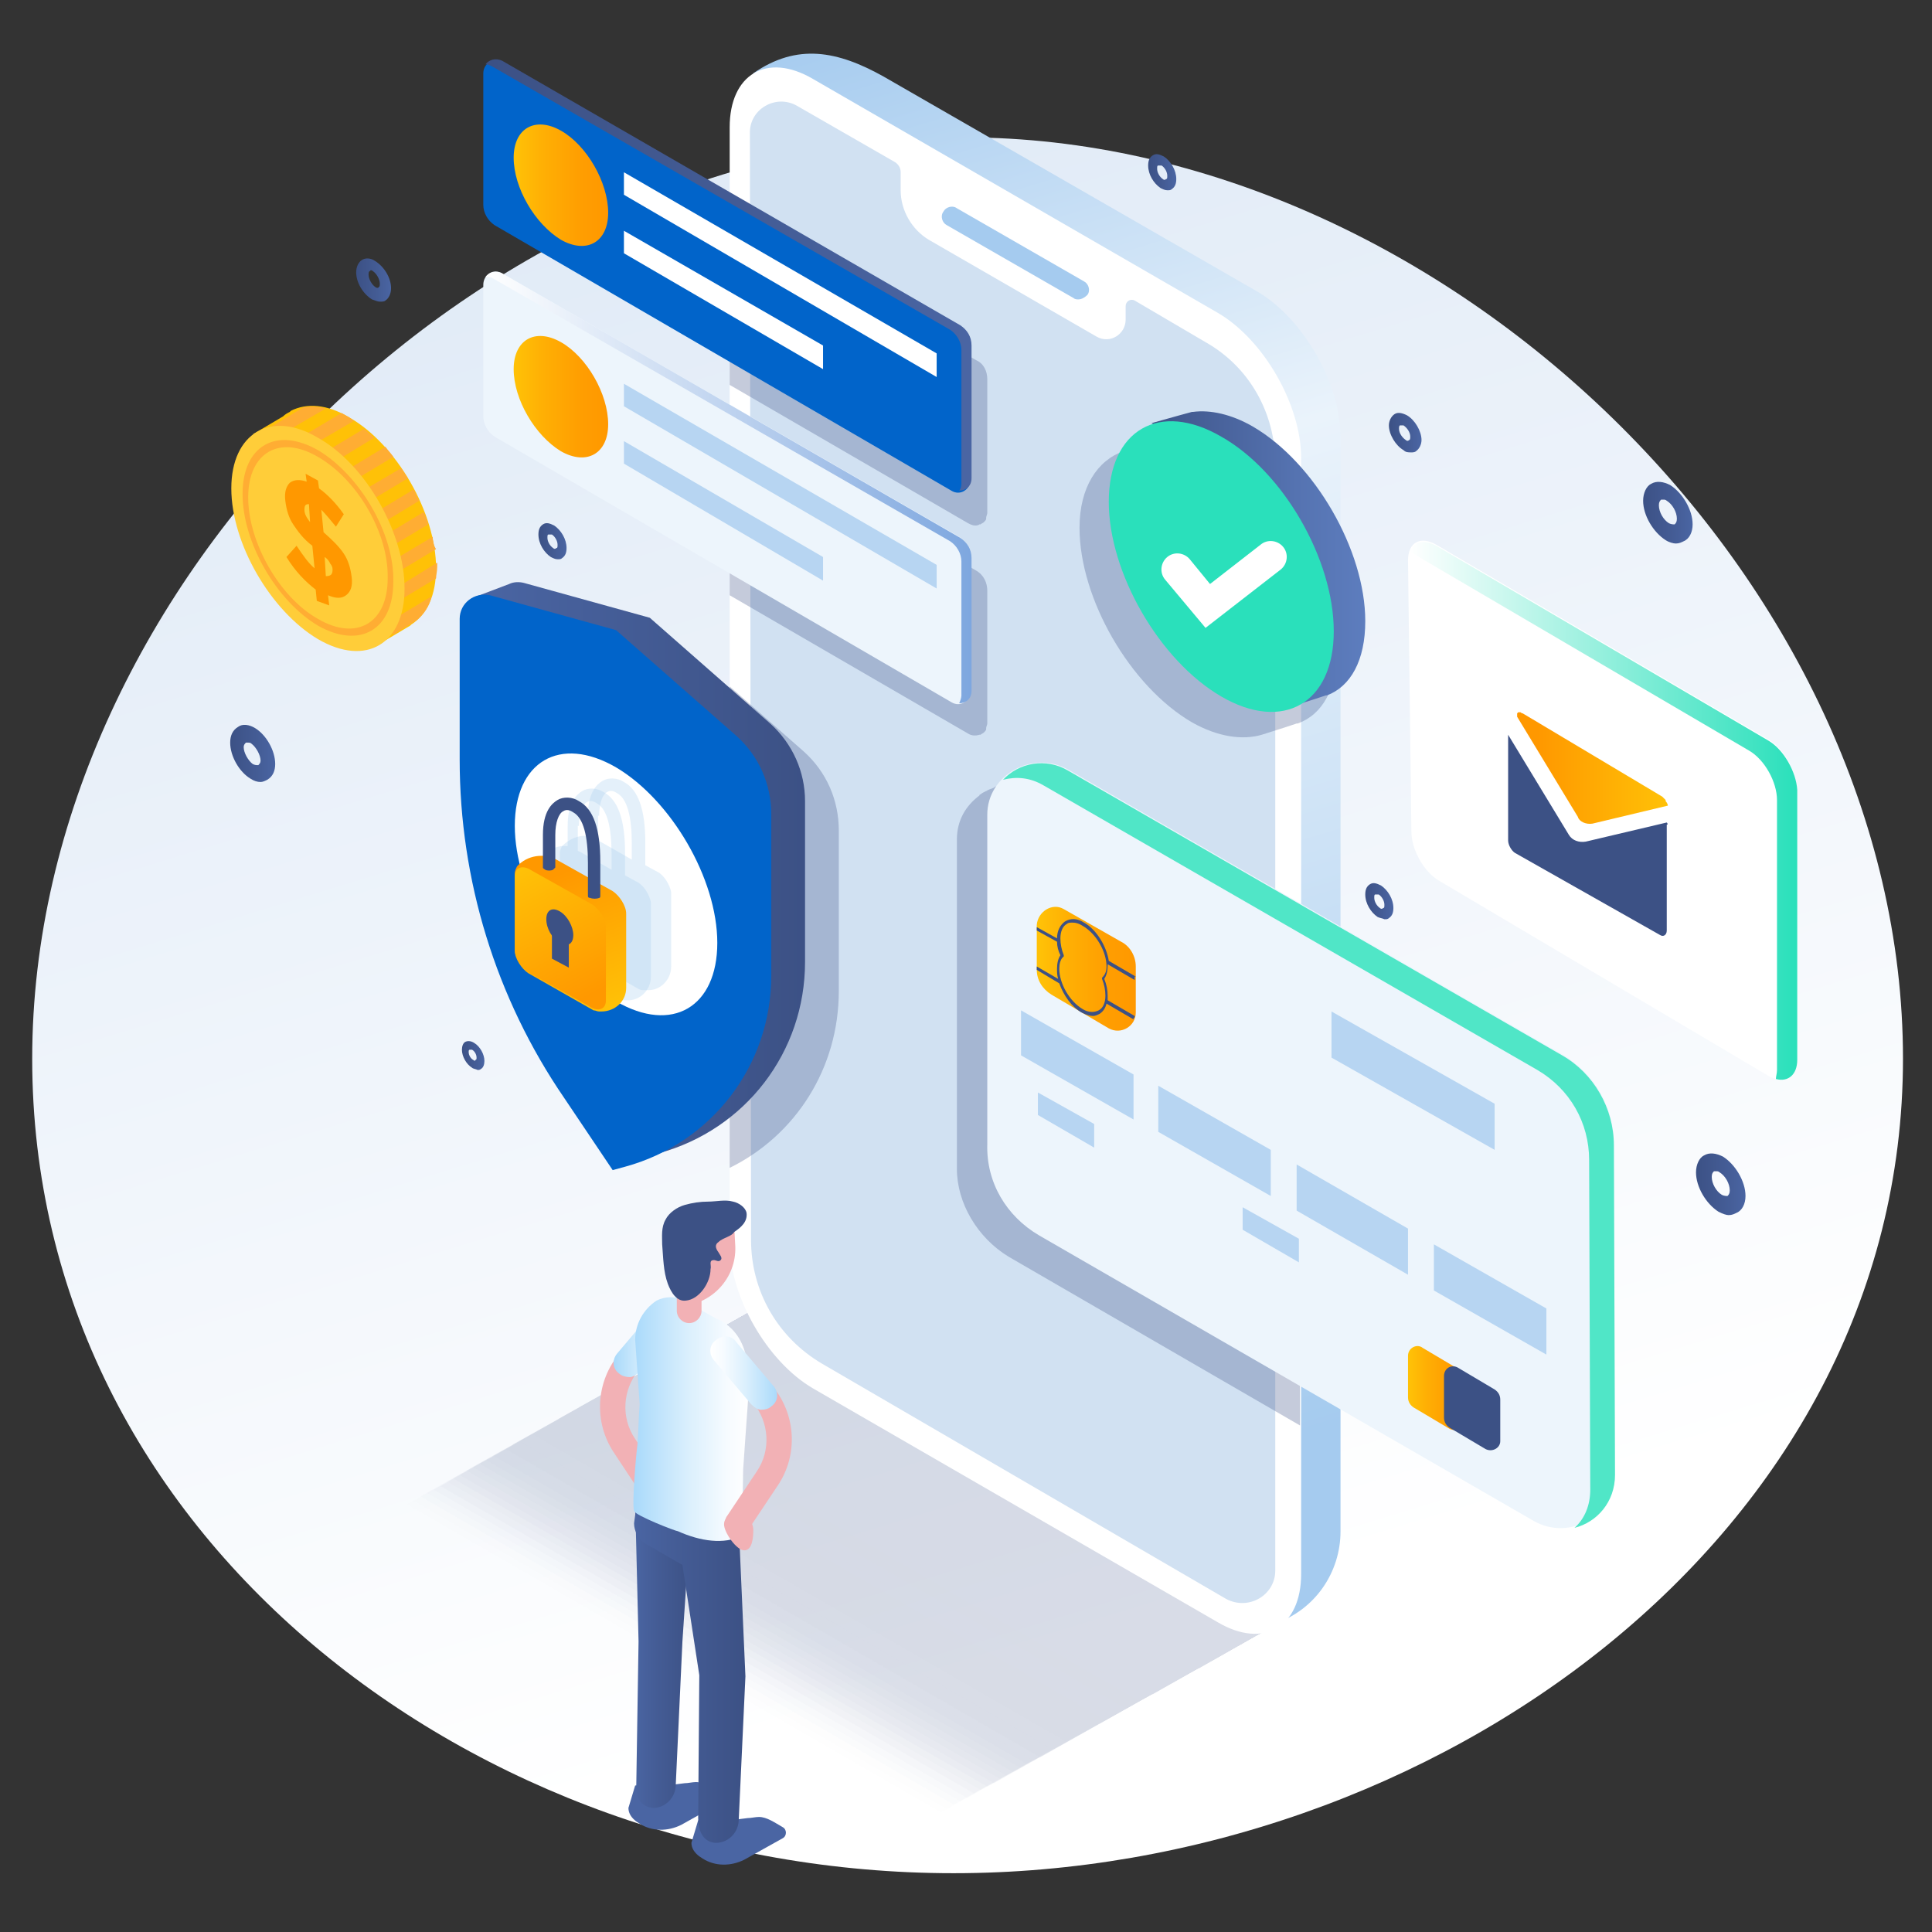 <svg width="180" height="180" viewBox="0 0 180 180" fill="none" xmlns="http://www.w3.org/2000/svg">
<rect x="0" y="0" width="180" height="180" fill="#333333" stroke="none"/>
<path d="M177.297 98.64C177.297 143.079 133.382 174.522 88.839 174.522C44.295 174.522 3 143.184 3 98.64C3 54.096 45.343 12.801 89.887 12.801C134.431 12.801 177.297 54.096 177.297 98.64Z" fill="url(#paint0_linear_8518_6878)"/>
<g opacity="0.2">
<path opacity="0.02" d="M70.078 122.117L37.901 140.144L87.686 168.862L119.757 150.835L70.078 122.117Z" fill="#3C5185"/>
<path opacity="0.039" d="M70.078 122.117L38.53 139.83L88.21 168.548L119.757 150.835L70.078 122.117Z" fill="#3C5185"/>
<path opacity="0.059" d="M70.078 122.117L39.159 139.411L88.839 168.128L119.757 150.835L70.078 122.117Z" fill="#3C5185"/>
<path opacity="0.078" d="M70.078 122.117L39.788 139.096L89.468 167.814L119.757 150.835L70.078 122.117Z" fill="#3C5185"/>
<path opacity="0.098" d="M70.078 122.117L40.417 138.782L90.096 167.5L119.757 150.835L70.078 122.117Z" fill="#3C5185"/>
<path opacity="0.118" d="M70.078 122.117L41.046 138.467L90.725 167.08L119.757 150.835L70.078 122.117Z" fill="#3C5185"/>
<path opacity="0.137" d="M70.078 122.117L41.675 138.048L91.354 166.766L119.757 150.835L70.078 122.117Z" fill="#3C5185"/>
<path opacity="0.157" d="M70.078 122.117L42.199 137.734L91.983 166.451L119.757 150.835L70.078 122.117Z" fill="#3C5185"/>
<path opacity="0.176" d="M70.078 122.117L42.827 137.419L92.612 166.137L119.757 150.835L70.078 122.117Z" fill="#3C5185"/>
<path opacity="0.196" d="M70.078 122.117L43.456 137L93.136 165.718L119.757 150.835L70.078 122.117Z" fill="#3C5185"/>
<path opacity="0.216" d="M70.078 122.117L44.085 136.686L93.765 165.403L119.757 150.835L70.078 122.117Z" fill="#3C5185"/>
<path opacity="0.235" d="M70.078 122.117L44.714 136.371L94.394 165.089L119.757 150.835L70.078 122.117Z" fill="#3C5185"/>
<path opacity="0.255" d="M70.078 122.117L45.343 136.057L95.022 164.67L119.757 150.835L70.078 122.117Z" fill="#3C5185"/>
<path opacity="0.275" d="M70.078 122.117L45.972 135.638L95.651 164.355L119.757 150.835L70.078 122.117Z" fill="#3C5185"/>
<path opacity="0.294" d="M70.078 122.117L46.601 135.323L96.28 164.041L119.757 150.835L70.078 122.117Z" fill="#3C5185"/>
<path opacity="0.314" d="M70.078 122.117L47.125 135.009L96.909 163.726L119.757 150.835L70.078 122.117Z" fill="#3C5185"/>
<path opacity="0.333" d="M70.078 122.117L47.753 134.589L97.538 163.307L119.757 150.835L70.078 122.117Z" fill="#3C5185"/>
<path opacity="0.353" d="M70.078 122.117L48.382 134.275L98.062 162.993L119.757 150.835L70.078 122.117Z" fill="#3C5185"/>
<path opacity="0.372" d="M70.078 122.117L49.011 133.961L98.691 162.678L119.757 150.835L70.078 122.117Z" fill="#3C5185"/>
<path opacity="0.392" d="M70.078 122.117L49.64 133.646L99.32 162.259L119.757 150.835L70.078 122.117Z" fill="#3C5185"/>
<path opacity="0.412" d="M70.078 122.117L50.269 133.227L99.948 161.945L119.757 150.835L70.078 122.117Z" fill="#3C5185"/>
<path opacity="0.431" d="M70.078 122.117L50.898 132.913L100.577 161.63L119.757 150.835L70.078 122.117Z" fill="#3C5185"/>
<path opacity="0.451" d="M70.078 122.117L51.527 132.598L101.206 161.211L119.757 150.835L70.078 122.117Z" fill="#3C5185"/>
<path opacity="0.471" d="M70.078 122.117L52.051 132.179L101.835 160.897L119.757 150.835L70.078 122.117Z" fill="#3C5185"/>
<path opacity="0.49" d="M70.078 122.117L52.679 131.864L102.464 160.582L119.757 150.835L70.078 122.117Z" fill="#3C5185"/>
<path opacity="0.51" d="M70.078 122.117L53.308 131.55L102.988 160.268L119.757 150.835L70.078 122.117Z" fill="#3C5185"/>
<path opacity="0.529" d="M70.078 122.117L53.937 131.131L103.617 159.848L119.757 150.835L70.078 122.117Z" fill="#3C5185"/>
<path opacity="0.549" d="M70.078 122.117L54.566 130.816L104.246 159.534L119.757 150.835L70.078 122.117Z" fill="#3C5185"/>
<path opacity="0.569" d="M70.078 122.117L55.195 130.502L104.874 159.22L119.757 150.835L70.078 122.117Z" fill="#3C5185"/>
<path opacity="0.588" d="M70.078 122.117L55.824 130.187L105.503 158.8L119.757 150.835L70.078 122.117Z" fill="#3C5185"/>
<path opacity="0.608" d="M70.078 122.117L56.453 129.768L106.132 158.486L119.757 150.835L70.078 122.117Z" fill="#3C5185"/>
<path opacity="0.627" d="M70.078 122.117L56.977 129.454L106.761 158.172L119.757 150.835L70.078 122.117Z" fill="#3C5185"/>
<path opacity="0.647" d="M70.078 122.117L57.605 129.139L107.39 157.857L119.757 150.835L70.078 122.117Z" fill="#3C5185"/>
<path opacity="0.667" d="M70.078 122.117L58.234 128.72L108.019 157.438L119.757 150.835L70.078 122.117Z" fill="#3C5185"/>
<path opacity="0.686" d="M70.078 122.117L58.863 128.406L108.543 157.123L119.757 150.835L70.078 122.117Z" fill="#3C5185"/>
<path opacity="0.706" d="M70.078 122.117L59.492 128.091L109.172 156.809L119.757 150.835L70.078 122.117Z" fill="#3C5185"/>
<path opacity="0.726" d="M70.078 122.117L60.121 127.777L109.8 156.39L119.757 150.835L70.078 122.117Z" fill="#3C5185"/>
<path opacity="0.745" d="M70.078 122.117L60.75 127.358L110.429 156.075L119.757 150.835L70.078 122.117Z" fill="#3C5185"/>
<path opacity="0.765" d="M70.078 122.117L61.379 127.043L111.058 155.761L119.757 150.835L70.078 122.117Z" fill="#3C5185"/>
<path opacity="0.784" d="M70.078 122.117L61.903 126.729L111.687 155.446L119.757 150.835L70.078 122.117Z" fill="#3C5185"/>
<path opacity="0.804" d="M70.078 122.117L62.532 126.31L112.316 155.027L119.757 150.835L70.078 122.117Z" fill="#3C5185"/>
<path opacity="0.824" d="M70.078 122.117L63.16 125.995L112.945 154.713L119.757 150.835L70.078 122.117Z" fill="#3C5185"/>
<path opacity="0.843" d="M70.078 122.117L63.789 125.681L113.469 154.398L119.757 150.835L70.078 122.117Z" fill="#3C5185"/>
<path opacity="0.863" d="M70.078 122.117L64.418 125.366L114.098 153.979L119.757 150.835L70.078 122.117Z" fill="#3C5185"/>
<path opacity="0.882" d="M70.078 122.117L65.047 124.947L114.726 153.665L119.757 150.835L70.078 122.117Z" fill="#3C5185"/>
<path opacity="0.902" d="M70.078 122.117L65.676 124.633L115.355 153.35L119.757 150.835L70.078 122.117Z" fill="#3C5185"/>
<path opacity="0.922" d="M70.078 122.117L66.305 124.318L115.984 152.931L119.757 150.835L70.078 122.117Z" fill="#3C5185"/>
<path opacity="0.941" d="M70.078 122.117L66.829 123.899L116.613 152.617L119.757 150.835L70.078 122.117Z" fill="#3C5185"/>
<path opacity="0.961" d="M70.078 122.117L67.458 123.585L117.242 152.302L119.757 150.835L70.078 122.117Z" fill="#3C5185"/>
<path opacity="0.98" d="M70.078 122.117L68.086 123.27L117.871 151.988L119.757 150.835L70.078 122.117Z" fill="#3C5185"/>
<path d="M70.078 122.117L68.715 122.851L118.395 151.569L119.757 150.835L70.078 122.117Z" fill="#3C5185"/>
</g>
<path d="M70.183 6.827L69.659 9.552C69.03 9.972 68.925 13.011 68.925 13.745L69.763 116.248C69.763 121.174 72.384 124.842 76.681 127.253L113.364 148.844C113.993 149.158 114.726 150.835 115.355 150.521L118.814 151.254C122.482 149.997 124.893 146.538 124.893 142.66V40.681C124.893 35.755 121.434 29.676 117.137 27.16L82.34 7.142C78.043 4.731 74.27 3.998 70.183 6.827Z" fill="url(#paint1_linear_8518_6878)"/>
<path d="M75.737 7.352C71.44 4.836 67.982 6.932 67.982 11.858V115.829C67.982 120.755 71.44 126.834 75.737 129.349L113.469 151.15C117.766 153.665 121.225 151.569 121.225 146.643V42.672C121.225 37.746 117.766 31.667 113.469 29.152L75.737 7.352Z" fill="white"/>
<path d="M100.472 27.894C100.368 27.894 100.158 27.894 100.053 27.789L88.21 20.977C87.79 20.767 87.581 20.138 87.895 19.719C88.105 19.299 88.734 19.09 89.153 19.404L100.996 26.217C101.416 26.427 101.625 27.055 101.311 27.475C101.101 27.684 100.787 27.894 100.472 27.894Z" fill="#A5CBEF"/>
<path d="M74.27 9.867L83.388 15.107C83.703 15.317 83.913 15.632 83.913 16.051V17.728C83.913 19.614 84.961 21.396 86.533 22.339L102.149 31.353C103.407 32.087 104.874 31.143 104.874 29.781V28.523C104.874 28.104 105.294 27.789 105.713 27.999L112.316 31.877C116.403 34.183 118.814 38.48 118.814 43.196V146.328C118.814 148.634 116.299 150.102 114.202 148.949L76.576 127.044C72.488 124.633 69.973 120.336 69.973 115.515L69.868 12.487C69.763 10.181 72.279 8.714 74.27 9.867Z" fill="#D1E1F2"/>
<path opacity="0.3" d="M93.974 117.087L121.12 132.808V87.74L96.699 73.591C96.49 73.486 96.175 73.381 95.966 73.276C95.861 73.276 95.861 73.276 95.756 73.171C95.546 73.067 95.442 73.067 95.232 73.067C95.127 73.067 95.022 73.067 95.022 73.067C94.813 73.067 94.603 73.067 94.498 72.962C94.394 72.962 94.394 72.962 94.289 72.962C94.079 72.962 93.765 72.962 93.555 73.067C93.345 73.067 93.031 73.171 92.821 73.276C92.716 73.276 92.716 73.276 92.612 73.381C92.402 73.486 92.297 73.486 92.088 73.591C91.983 73.591 91.983 73.696 91.878 73.696C91.668 73.8 91.459 73.905 91.354 74.01C91.354 74.01 91.249 74.01 91.249 74.115C89.992 75.058 89.153 76.421 89.153 78.202V108.911C89.153 112.056 91.04 115.305 93.974 117.087Z" fill="#3C5185"/>
<path d="M99.529 71.704L145.54 98.221C148.58 100.003 150.361 103.147 150.361 106.606L150.466 137.315C150.466 141.193 146.274 143.603 142.92 141.717L96.804 115.095C93.765 113.313 91.878 110.169 91.983 106.606V75.897C91.983 72.228 96.175 69.818 99.529 71.704Z" fill="#EDF5FC"/>
<path d="M150.362 106.711C150.362 103.252 148.475 100.003 145.54 98.326L99.529 71.809C97.433 70.552 94.918 71.076 93.45 72.648C94.708 72.333 95.966 72.438 97.223 73.172L143.235 99.688C146.274 101.47 148.056 104.614 148.056 108.073L148.161 138.782C148.161 140.249 147.636 141.507 146.693 142.346C148.789 141.822 150.466 139.935 150.466 137.42L150.362 106.711Z" fill="#50E6C7"/>
<path d="M99.11 84.701L104.455 87.74C105.294 88.159 105.818 89.103 105.818 90.046V94.343C105.818 95.601 104.455 96.439 103.302 95.81L97.957 92.666C97.118 92.142 96.594 91.304 96.594 90.36V86.168C96.699 84.91 98.062 84.072 99.11 84.701Z" fill="url(#paint2_linear_8518_6878)"/>
<path d="M105.818 90.989L103.302 89.522C103.093 88.159 102.149 86.587 100.996 85.958C100.368 85.539 99.739 85.539 99.215 85.853C98.795 86.168 98.481 86.692 98.481 87.426L96.594 86.378V86.692L98.481 87.74C98.481 88.159 98.586 88.579 98.795 88.998C98.586 89.312 98.481 89.731 98.481 90.255C98.481 90.57 98.481 90.884 98.586 91.199L96.594 90.046V90.36L98.691 91.618C99.11 92.771 99.844 93.819 100.787 94.343C101.206 94.553 101.52 94.657 101.835 94.657C102.044 94.657 102.254 94.553 102.464 94.448C102.778 94.238 102.988 93.924 103.093 93.505L105.608 94.972C105.608 94.867 105.608 94.867 105.713 94.762V94.657L103.197 93.19C103.197 93.085 103.197 92.981 103.197 92.771C103.197 92.247 103.093 91.723 102.883 91.199C103.093 90.884 103.197 90.465 103.197 89.941V89.836L105.713 91.304V90.989H105.818ZM102.673 91.094V91.199C102.883 91.723 102.988 92.247 102.988 92.771C102.988 93.4 102.778 93.924 102.359 94.133C101.94 94.343 101.416 94.343 100.892 94.029C99.634 93.295 98.691 91.618 98.691 90.255C98.691 89.836 98.795 89.417 99.005 89.207L99.11 89.103V88.998C98.9 88.474 98.795 87.95 98.795 87.426C98.795 86.797 99.005 86.273 99.424 86.063C99.529 85.958 99.739 85.958 99.948 85.958C100.263 85.958 100.577 86.063 100.892 86.273C102.149 87.006 103.093 88.683 103.093 90.046C103.093 90.465 102.988 90.779 102.673 91.094Z" fill="#3C5185"/>
<path d="M95.127 94.133L105.608 100.107V104.3L95.127 98.326V94.133Z" fill="#B7D5F2"/>
<path d="M107.914 101.156L118.395 107.13V111.427L107.914 105.453V101.156Z" fill="#B7D5F2"/>
<path d="M120.805 108.492L131.181 114.466V118.763L120.805 112.789V108.492Z" fill="#B7D5F2"/>
<path d="M124.054 94.239L139.252 102.833V107.13L124.054 98.536V94.239Z" fill="#B7D5F2"/>
<path d="M115.775 112.475L121.015 115.41V117.611L115.775 114.571V112.475Z" fill="#B7D5F2"/>
<path d="M96.699 101.785L101.94 104.719V106.92L96.699 103.881V101.785Z" fill="#B7D5F2"/>
<path d="M133.592 115.934L144.073 121.908V126.205L133.592 120.231V115.934Z" fill="#B7D5F2"/>
<path d="M131.181 126.31V130.188C131.181 130.607 131.391 130.921 131.706 131.131L135.059 133.122C135.688 133.437 136.422 133.018 136.422 132.389V128.511C136.422 128.092 136.212 127.777 135.898 127.568L132.544 125.576C132.02 125.157 131.181 125.576 131.181 126.31Z" fill="url(#paint3_linear_8518_6878)"/>
<path d="M134.535 128.196V132.074C134.535 132.494 134.745 132.808 135.059 133.018L138.413 135.009C139.042 135.323 139.776 134.904 139.776 134.275V130.397C139.776 129.978 139.566 129.664 139.252 129.454L135.898 127.463C135.269 127.043 134.535 127.463 134.535 128.196Z" fill="#3C5185"/>
<path opacity="0.3" d="M90.935 33.553L67.982 20.243V35.859L90.201 48.751C90.411 48.855 90.62 48.96 90.83 48.96C90.935 48.96 91.144 48.96 91.249 48.855C91.249 48.855 91.249 48.855 91.354 48.855C91.459 48.751 91.564 48.751 91.668 48.646C91.773 48.541 91.878 48.436 91.878 48.331V48.227C91.878 48.122 91.983 47.912 91.983 47.807V35.335C91.983 34.602 91.668 33.868 90.935 33.553Z" fill="#3C5185"/>
<path opacity="0.3" d="M90.935 53.153L67.982 39.842V55.459L90.201 68.35C90.516 68.56 90.935 68.56 91.249 68.455C91.249 68.455 91.249 68.455 91.354 68.455C91.459 68.35 91.564 68.35 91.668 68.245C91.773 68.141 91.878 68.036 91.878 67.931V67.826C91.878 67.721 91.983 67.512 91.983 67.407V55.039C91.983 54.306 91.668 53.572 90.935 53.153Z" fill="#3C5185"/>
<path d="M45.028 6.827V19.09C45.028 19.824 45.448 20.557 46.077 20.977L88.629 45.711C89.467 46.236 90.411 45.607 90.411 44.663V32.191C90.411 31.457 89.992 30.724 89.363 30.305L46.81 5.779C45.972 5.36 45.028 5.884 45.028 6.827Z" fill="#0164CA"/>
<path d="M89.572 45.083V32.61C89.572 31.877 89.153 31.143 88.524 30.724L45.867 6.198C45.657 6.094 45.448 5.989 45.238 5.989C45.553 5.57 46.181 5.36 46.81 5.674L89.468 30.305C90.096 30.724 90.516 31.353 90.516 32.191V44.559C90.516 45.292 89.992 45.711 89.363 45.711C89.468 45.607 89.572 45.397 89.572 45.083Z" fill="url(#paint4_linear_8518_6878)"/>
<path d="M52.26 12.172C49.85 10.81 47.858 11.963 47.858 14.688C47.858 17.517 49.85 20.871 52.26 22.339C54.671 23.701 56.662 22.548 56.662 19.823C56.662 16.994 54.671 13.535 52.26 12.172Z" fill="url(#paint5_linear_8518_6878)"/>
<path d="M58.13 16.05L87.266 32.925V35.126L58.13 18.146V16.05Z" fill="white"/>
<path d="M58.13 21.5L76.681 32.191V34.392L58.13 23.597V21.5Z" fill="white"/>
<path d="M45.028 26.532V38.794C45.028 39.528 45.448 40.261 46.077 40.681L88.629 65.416C89.467 65.94 90.411 65.311 90.411 64.368V51.895C90.411 51.162 89.992 50.428 89.363 50.009L46.81 25.483C45.972 24.959 45.028 25.588 45.028 26.532Z" fill="#EDF5FC"/>
<path d="M89.572 64.787V52.314C89.572 51.581 89.153 50.847 88.524 50.428L45.867 25.902C45.657 25.798 45.448 25.798 45.238 25.798C45.553 25.378 46.181 25.169 46.81 25.483L89.468 50.113C90.096 50.532 90.516 51.161 90.516 52V64.367C90.516 65.101 89.992 65.52 89.363 65.52C89.468 65.311 89.572 64.996 89.572 64.787Z" fill="url(#paint6_linear_8518_6878)"/>
<path d="M52.26 31.877C49.85 30.514 47.858 31.667 47.858 34.392C47.858 37.222 49.85 40.576 52.26 42.043C54.671 43.406 56.662 42.253 56.662 39.528C56.662 36.698 54.671 33.239 52.26 31.877Z" fill="url(#paint7_linear_8518_6878)"/>
<path d="M58.13 35.755L87.266 52.629V54.83L58.13 37.851V35.755Z" fill="#B7D5F2"/>
<path d="M58.13 41.1L76.681 51.895V54.096L58.13 43.196V41.1Z" fill="#B7D5F2"/>
<path opacity="0.3" d="M67.982 63.948V108.807C74.165 105.767 78.148 99.478 78.148 92.352V77.364C78.148 74.534 76.995 71.914 74.899 70.027L67.982 63.948Z" fill="#3C5185"/>
<path d="M71.755 67.407L60.54 57.555L48.802 54.306C48.382 54.201 47.858 54.201 47.439 54.41L44.4 55.563L45.972 56.507V69.503C45.972 80.718 49.326 91.722 55.719 101.051L60.226 107.758L61.379 107.444C69.449 105.243 75.004 98.011 75.004 89.626V74.639C75.004 71.914 73.851 69.293 71.755 67.407Z" fill="url(#paint8_linear_8518_6878)"/>
<path d="M42.827 57.66V70.761C42.827 81.975 46.181 92.98 52.575 102.308L57.081 109.016L58.234 108.702C66.305 106.501 71.859 99.269 71.859 90.884V75.896C71.859 73.067 70.707 70.446 68.61 68.56L57.396 58.708L45.657 55.459C44.19 55.144 42.827 56.192 42.827 57.66Z" fill="#0164CA"/>
<path d="M57.396 71.494C52.156 68.455 47.963 70.97 47.963 76.945C47.963 82.919 52.26 90.255 57.396 93.295C62.636 96.334 66.829 93.819 66.829 87.845C66.829 81.871 62.532 74.534 57.396 71.494Z" fill="white"/>
<path opacity="0.3" d="M61.274 81.241L60.121 80.612V78.516C60.121 75.477 59.492 73.59 58.13 72.856C57.501 72.437 56.662 72.437 56.138 72.752C55.614 73.066 54.776 73.8 54.776 76.001V77.887C53.832 77.782 52.994 78.202 52.365 78.831C52.26 79.04 52.156 79.25 52.156 79.46V79.774V86.587C52.156 87.32 52.679 88.263 53.413 88.683L59.492 92.141C59.702 92.246 59.806 92.246 60.016 92.246H60.226C61.483 92.351 62.532 91.303 62.532 90.045V83.128C62.427 82.499 61.903 81.556 61.274 81.241ZM55.824 76.001C55.824 74.848 56.138 74.009 56.557 73.8C56.872 73.59 57.186 73.695 57.501 73.905C58.444 74.429 58.863 76.106 58.863 78.621V80.088L55.929 78.411C55.929 78.411 55.824 78.411 55.719 78.307V76.001H55.824Z" fill="#A5CBEF"/>
<path opacity="0.3" d="M59.387 82.185L58.234 81.556V79.46C58.234 76.42 57.605 74.534 56.243 73.8C55.614 73.381 54.776 73.381 54.252 73.695C53.728 74.01 52.889 74.743 52.889 76.944V78.831C51.946 78.726 51.107 79.145 50.478 79.774C50.374 79.984 50.269 80.193 50.269 80.403V80.717V87.53C50.269 88.263 50.793 89.207 51.527 89.626L57.605 93.085C57.815 93.19 57.92 93.19 58.13 93.19H58.339C59.597 93.294 60.645 92.246 60.645 90.989V84.071C60.54 83.442 60.016 82.499 59.387 82.185ZM53.937 76.944C53.937 75.791 54.252 74.953 54.671 74.743C54.985 74.534 55.3 74.638 55.614 74.848C56.557 75.372 56.977 77.049 56.977 79.564V81.032L54.042 79.355C54.042 79.355 53.937 79.355 53.832 79.25V76.944H53.937Z" fill="#A5CBEF"/>
<path d="M48.173 80.717C49.116 79.669 50.688 79.46 51.841 80.089L57.081 83.023C57.71 83.442 58.339 84.386 58.339 85.119V92.037C58.339 93.294 57.291 94.238 56.033 94.238H55.824C55.614 94.238 55.509 94.133 55.3 94.133L49.221 90.674C48.592 90.255 47.963 89.312 47.963 88.578V81.346C47.963 81.137 48.068 80.927 48.173 80.717Z" fill="url(#paint9_linear_8518_6878)"/>
<path d="M47.963 81.66C47.963 80.927 48.487 80.612 49.221 80.927L55.195 84.281C55.824 84.7 56.453 85.643 56.453 86.377V93.189C56.453 93.923 55.929 94.238 55.195 93.923L49.221 90.569C48.592 90.15 47.963 89.207 47.963 88.473V81.66Z" fill="url(#paint10_linear_8518_6878)"/>
<path d="M52.155 84.91C51.422 84.49 50.898 84.805 50.898 85.643C50.898 86.482 51.422 87.425 52.155 87.844C52.889 88.264 53.413 87.949 53.413 87.111C53.413 86.377 52.889 85.329 52.155 84.91Z" fill="#3C5185"/>
<path d="M55.929 83.442V80.298C55.929 77.258 55.3 75.372 53.937 74.638C53.308 74.219 52.47 74.219 51.946 74.534C51.422 74.848 50.583 75.582 50.583 77.782V80.822C50.583 80.927 50.688 80.927 50.793 81.032C51.003 81.136 51.317 81.136 51.527 81.032C51.631 80.927 51.631 80.927 51.736 80.822V77.782C51.736 76.63 52.051 75.791 52.47 75.582C52.784 75.372 53.099 75.477 53.413 75.686C54.356 76.21 54.776 77.887 54.776 80.403V83.442C54.776 83.547 54.776 83.652 54.985 83.652C55.195 83.757 55.614 83.757 55.824 83.652C55.929 83.652 55.929 83.547 55.929 83.442Z" fill="#3C5185"/>
<path d="M51.422 85.748V89.312L52.994 90.15V86.587L51.422 85.748Z" fill="#3C5185"/>
<path opacity="0.3" d="M124.579 60.49C124.579 53.887 119.862 45.712 114.098 42.358C112.106 41.205 110.115 40.786 108.543 40.995H108.438C108.019 41.1 107.704 41.205 107.285 41.31L104.665 42.043C102.254 42.882 100.577 45.397 100.577 49.17C100.577 55.773 105.294 63.949 111.058 67.302C113.469 68.665 115.775 68.979 117.556 68.455L119.862 67.722C120.177 67.617 120.491 67.512 120.805 67.407H120.91C123.216 66.569 124.579 64.158 124.579 60.49Z" fill="#3C5185"/>
<path d="M127.199 57.869C127.199 51.266 122.482 43.091 116.718 39.737C114.726 38.584 112.735 38.165 111.163 38.375H111.058C110.639 38.48 110.324 38.584 109.905 38.689L107.285 39.423L108.124 39.947C106.971 41.205 106.237 43.196 106.237 45.712C106.237 52.315 110.953 60.49 116.718 63.843C117.976 64.577 119.233 64.996 120.386 65.206L120.281 65.835L122.587 65.101C122.902 64.996 123.216 64.892 123.53 64.787H123.635C125.836 63.948 127.199 61.538 127.199 57.869Z" fill="url(#paint11_linear_8518_6878)"/>
<path d="M113.783 40.681C108.019 37.327 103.302 40.052 103.302 46.76C103.302 53.363 108.019 61.538 113.783 64.892C119.548 68.245 124.264 65.52 124.264 58.813C124.264 52.105 119.548 43.93 113.783 40.681Z" fill="#2AE0BB"/>
<path d="M112.316 58.498L108.543 53.992C108.019 53.363 108.124 52.419 108.752 51.895C109.381 51.371 110.325 51.476 110.849 52.105L112.735 54.411L117.452 50.742C118.08 50.218 119.024 50.323 119.548 50.952C120.072 51.581 119.967 52.524 119.338 53.048L112.316 58.498Z" fill="white"/>
<path d="M59.178 166.347L58.549 168.443C58.549 168.967 58.863 169.386 59.282 169.701L59.597 169.91C60.75 170.644 62.217 170.644 63.475 170.015L67.038 168.024C67.457 167.814 67.457 167.185 67.038 166.976C66.305 166.557 65.571 166.032 64.837 166.032C64.523 166.032 64.104 166.137 63.789 166.137L62.112 166.347H59.178Z" fill="#4A65A3"/>
<path d="M60.855 168.443C61.903 168.443 62.846 167.604 62.951 166.452L63.58 152.931L64.523 138.782C64.523 137.629 62.008 136.686 60.855 136.686C59.702 136.686 59.073 138.782 59.178 139.935L59.492 152.931L59.282 166.242C59.178 167.29 59.597 168.338 60.855 168.443Z" fill="url(#paint12_linear_8518_6878)"/>
<path d="M62.008 141.507C62.217 141.507 62.322 141.402 62.532 141.297C63.056 140.878 63.265 140.145 62.846 139.62L59.178 134.066C57.815 132.074 58.025 129.454 59.492 127.672L62.951 123.585C63.37 123.061 63.265 122.327 62.846 121.908C62.322 121.489 61.588 121.593 61.169 122.013L57.71 126.1C55.509 128.72 55.3 132.493 57.186 135.323L60.855 140.878C61.064 141.297 61.483 141.507 62.008 141.507Z" fill="#F2B1B5"/>
<path d="M58.654 128.301C58.968 128.301 59.282 128.091 59.597 127.777L63.056 123.689C63.58 123.061 63.475 122.222 62.846 121.803C62.217 121.279 61.379 121.384 60.959 122.012L57.501 126.1C56.977 126.729 57.081 127.567 57.71 127.987C57.92 128.196 58.339 128.301 58.654 128.301Z" fill="url(#paint13_linear_8518_6878)"/>
<path d="M65.047 169.596L64.418 171.692C64.418 172.216 64.733 172.635 65.152 172.95L65.466 173.159C66.619 173.893 68.086 173.893 69.344 173.264L72.908 171.273C73.327 171.063 73.327 170.434 72.908 170.225C72.174 169.805 71.44 169.281 70.707 169.281C70.392 169.281 69.973 169.386 69.659 169.386L67.982 169.596H65.047Z" fill="#4A65A3"/>
<path d="M68.296 140.564V132.389C68.296 131.655 69.868 132.179 69.239 131.76L62.112 127.672C60.75 126.939 59.911 134.275 59.911 135.743L59.073 141.926C59.073 142.66 59.492 143.394 60.121 143.813L63.58 145.804L65.152 156.076L65.047 169.386C65.047 170.539 65.466 171.587 66.619 171.692H66.724C67.772 171.692 68.715 170.854 68.82 169.701L69.449 156.18L68.82 141.926C68.715 141.402 68.61 140.878 68.296 140.564Z" fill="url(#paint14_linear_8518_6878)"/>
<path d="M59.178 124.842L59.597 130.816C59.492 132.074 59.492 133.332 59.387 134.59C59.282 135.323 58.863 140.04 59.073 140.773C59.178 141.193 62.951 142.66 63.16 142.66C65.257 143.603 67.458 143.918 69.135 143.079L69.239 136.895L69.554 132.389C69.763 129.244 70.392 125.052 67.353 123.165C67.248 123.061 67.038 122.956 66.934 122.956L63.684 121.174C62.951 120.755 62.008 120.755 61.169 121.174C59.911 122.013 59.178 123.375 59.178 124.842Z" fill="url(#paint15_linear_8518_6878)"/>
<path d="M64.209 123.27C63.58 123.27 63.056 122.746 63.056 122.117V117.715C63.056 117.086 63.58 116.562 64.209 116.562C64.837 116.562 65.361 117.086 65.361 117.715V122.117C65.361 122.746 64.837 123.27 64.209 123.27Z" fill="#F2B1B5"/>
<path d="M63.265 121.698L62.951 114.361L68.401 114.152L68.506 116.143C68.61 119.078 66.305 121.593 63.265 121.698Z" fill="#F2B1B5"/>
<path d="M66.933 115.724C66.619 115.934 66.619 116.248 66.933 116.667C67.038 116.877 67.353 117.191 67.143 117.401C66.933 117.611 66.724 117.401 66.514 117.401C65.99 117.401 66.305 117.925 66.2 118.239C66.2 119.497 65.152 121.069 63.894 121.174C63.056 121.279 62.532 120.44 62.217 119.602C61.798 118.449 61.798 117.191 61.693 115.934C61.693 115.2 61.588 114.361 62.008 113.628C62.322 112.999 63.056 112.475 63.789 112.265C64.523 112.056 65.257 111.951 65.99 111.951C66.724 111.951 67.562 111.741 68.296 111.951C68.82 112.056 69.449 112.475 69.554 112.999C69.659 113.837 69.03 114.361 68.401 114.781C68.191 115.2 67.353 115.305 66.933 115.724Z" fill="#3C5185"/>
<path d="M68.611 143.079C68.401 143.079 68.296 142.974 68.086 142.87C67.562 142.45 67.353 141.717 67.772 141.193L70.497 137.105C71.86 135.114 71.65 132.494 70.183 130.712L66.724 126.624C66.305 126.1 66.409 125.367 66.829 124.947C67.353 124.528 68.086 124.633 68.506 125.052L71.964 129.14C74.165 131.76 74.375 135.533 72.488 138.363L69.763 142.45C69.554 142.87 69.03 143.079 68.611 143.079Z" fill="#F2B1B5"/>
<path d="M70.916 131.341C70.602 131.341 70.287 131.131 69.973 130.816L66.514 126.729C65.99 126.1 66.095 125.262 66.724 124.842C67.353 124.318 68.191 124.423 68.611 125.052L72.069 129.14C72.593 129.768 72.488 130.607 71.859 131.026C71.65 131.236 71.335 131.341 70.916 131.341Z" fill="url(#paint16_linear_8518_6878)"/>
<path d="M70.183 142.555C70.183 143.289 70.078 144.442 69.344 144.442C68.61 144.442 67.458 142.765 67.458 142.031C67.458 141.297 68.086 141.193 68.82 141.193C69.659 141.193 70.183 141.821 70.183 142.555Z" fill="#F2B1B5"/>
<path d="M167.341 98.745C167.341 100.422 166.188 101.051 164.72 100.212L134.116 82.08C132.649 81.242 131.496 79.146 131.496 77.469L131.181 52.21C131.181 50.533 132.334 49.904 133.802 50.742L164.72 68.874C166.188 69.713 167.341 71.809 167.341 73.486V98.745Z" fill="white"/>
<path d="M164.72 68.979L133.802 50.847C132.649 50.218 131.705 50.428 131.391 51.476C131.601 51.581 131.81 51.581 132.02 51.79L162.939 69.922C164.406 70.761 165.559 72.857 165.559 74.534V99.688C165.559 100.003 165.454 100.317 165.454 100.527C166.607 100.841 167.445 100.107 167.445 98.745V73.591C167.341 71.914 166.188 69.818 164.72 68.979Z" fill="url(#paint17_linear_8518_6878)"/>
<path d="M155.288 76.63L147.741 78.412C147.112 78.517 146.484 78.307 146.169 77.783L140.509 68.455V78.307C140.509 78.726 140.824 79.25 141.138 79.46L154.659 87.111C154.973 87.321 155.288 87.111 155.288 86.692V76.84C155.392 76.84 155.392 76.735 155.288 76.63Z" fill="#3C5185"/>
<path d="M148.37 76.735L155.392 75.058C155.392 74.953 155.288 74.744 155.183 74.639C155.183 74.639 155.183 74.639 155.183 74.534C155.078 74.429 154.973 74.324 154.868 74.22L141.872 66.464C141.767 66.464 141.662 66.359 141.662 66.359H141.558H141.453L141.348 66.464C141.348 66.464 141.348 66.464 141.348 66.569V66.673C141.348 66.673 141.348 66.673 141.348 66.778L147.008 76.106C147.112 76.525 147.741 76.84 148.37 76.735Z" fill="url(#paint18_linear_8518_6878)"/>
<path d="M40.627 52.944C40.627 47.808 36.958 41.414 32.556 38.899C30.46 37.641 28.573 37.536 27.106 38.27L27.001 38.375C26.792 38.48 26.582 38.585 26.372 38.794L23.543 40.471L24.905 40.786C24.591 41.624 24.381 42.567 24.381 43.615C24.381 48.751 28.049 55.04 32.451 57.66C33.395 58.184 34.338 58.498 35.176 58.708L34.862 60.28L38.216 58.289L38.321 58.184C39.788 57.241 40.627 55.459 40.627 52.944Z" fill="#FFC107"/>
<path d="M30.355 38.06C29.622 37.851 28.888 37.851 28.259 37.956L24.8 40.052C24.695 40.261 24.695 40.576 24.591 40.785H24.8C24.695 40.995 24.695 41.205 24.591 41.414L30.355 38.06Z" fill="#FFAD33"/>
<path d="M32.975 39.213C32.871 39.108 32.661 39.004 32.556 38.899C32.347 38.794 32.032 38.584 31.823 38.48L24.591 42.777C24.591 43.196 24.695 43.615 24.695 44.034L32.975 39.213Z" fill="#FFAD33"/>
<path d="M33.29 57.031C33.709 57.24 34.128 57.45 34.547 57.555L40.627 53.886C40.627 53.572 40.731 53.258 40.731 52.838C40.731 52.734 40.731 52.629 40.731 52.419L33.29 57.031Z" fill="#FFAD33"/>
<path d="M25.22 46.655L34.862 40.785C34.547 40.471 34.233 40.261 33.919 39.947L24.8 45.397C25.01 45.816 25.115 46.236 25.22 46.655Z" fill="#FFAD33"/>
<path d="M40.207 55.563L36.015 58.079L36.644 59.127L38.845 57.764C39.474 57.24 39.998 56.507 40.207 55.563Z" fill="#FFAD33"/>
<path d="M39.893 48.855C39.788 48.436 39.683 48.122 39.474 47.703L29.412 53.782C29.726 54.096 29.936 54.41 30.25 54.62L39.893 48.855Z" fill="#FFAD33"/>
<path d="M26.687 49.904C26.896 50.218 27.106 50.637 27.316 50.952L38.006 44.559C37.797 44.244 37.587 43.93 37.377 43.615L26.687 49.904Z" fill="#FFAD33"/>
<path d="M40.312 50.009L31.194 55.459C31.508 55.773 31.823 55.983 32.242 56.193L40.626 51.162C40.417 50.847 40.312 50.428 40.312 50.009Z" fill="#FFAD33"/>
<path d="M25.639 47.808C25.744 48.227 25.953 48.541 26.163 48.856L36.644 42.567C36.434 42.253 36.12 41.938 35.91 41.624L25.639 47.808Z" fill="#FFAD33"/>
<path d="M39.054 46.655C38.845 46.34 38.74 45.921 38.53 45.607L27.945 52C28.154 52.315 28.364 52.629 28.678 52.943L39.054 46.655Z" fill="#FFAD33"/>
<path d="M29.622 40.785C25.22 38.165 21.551 40.366 21.551 45.502C21.551 50.638 25.22 56.926 29.622 59.546C34.128 62.167 37.692 59.966 37.692 54.83C37.692 49.694 34.128 43.301 29.622 40.785Z" fill="#FFCD39"/>
<path d="M29.622 41.938C25.744 39.737 22.599 41.519 22.599 46.026C22.599 50.533 25.744 55.983 29.622 58.288C33.499 60.489 36.644 58.708 36.644 54.201C36.748 49.694 33.499 44.244 29.622 41.938Z" fill="#FFAD33"/>
<path d="M29.622 42.568C26.058 40.471 23.123 42.148 23.123 46.341C23.123 50.533 26.058 55.669 29.622 57.66C33.185 59.756 36.12 58.079 36.12 53.887C36.224 49.694 33.29 44.664 29.622 42.568Z" fill="#FFCD39"/>
<path d="M29.517 55.983L29.412 54.934C28.469 54.201 27.525 53.258 26.687 51.895L27.63 50.847C28.259 51.79 28.783 52.524 29.307 52.943L29.098 50.847C28.259 50.218 27.735 49.484 27.316 48.856C26.896 48.227 26.687 47.493 26.582 46.655C26.477 45.816 26.687 45.292 27.001 44.978C27.421 44.663 27.945 44.663 28.573 44.873L28.469 44.139L29.622 44.768L29.726 45.502C30.46 46.026 31.299 46.864 32.032 47.912L31.299 49.065C30.774 48.436 30.355 47.912 29.936 47.493L30.146 49.589C30.984 50.323 31.613 50.952 32.032 51.581C32.451 52.209 32.661 52.943 32.766 53.782C32.871 54.62 32.661 55.144 32.242 55.459C31.823 55.773 31.299 55.773 30.565 55.459L30.67 56.402L29.517 55.983ZM28.783 46.969C28.469 46.969 28.364 47.074 28.364 47.493C28.364 47.912 28.573 48.227 28.888 48.646L28.783 46.969ZM30.984 53.048C30.984 52.838 30.879 52.629 30.774 52.524C30.67 52.314 30.565 52.105 30.25 51.895L30.355 53.677C30.879 53.677 30.984 53.467 30.984 53.048Z" fill="#FF9800"/>
<path d="M128.352 85.434C127.723 85.015 127.199 84.176 127.199 83.338C127.199 82.919 127.304 82.604 127.618 82.394C127.932 82.185 128.247 82.29 128.666 82.499C129.295 82.919 129.819 83.757 129.819 84.596C129.819 85.015 129.714 85.329 129.4 85.539C129.295 85.644 129.19 85.644 128.98 85.644C128.771 85.539 128.561 85.539 128.352 85.434ZM128.142 83.338C128.037 83.338 128.037 83.443 128.037 83.652C128.037 83.967 128.247 84.386 128.561 84.596C128.666 84.7 128.771 84.7 128.876 84.596C128.98 84.596 128.98 84.491 128.98 84.281C128.98 83.967 128.771 83.547 128.456 83.338C128.352 83.338 128.247 83.338 128.142 83.338Z" fill="url(#paint19_linear_8518_6878)"/>
<path d="M51.317 51.895C50.688 51.476 50.164 50.637 50.164 49.799C50.164 49.38 50.269 49.065 50.583 48.855C50.898 48.646 51.212 48.751 51.631 48.96C52.26 49.38 52.784 50.218 52.784 51.056C52.784 51.476 52.679 51.79 52.365 52C52.26 52.105 52.156 52.105 51.946 52.105C51.736 52.105 51.527 52 51.317 51.895ZM51.107 49.799C51.003 49.799 51.003 49.904 51.003 50.113C51.003 50.428 51.212 50.847 51.527 51.056C51.631 51.161 51.736 51.161 51.841 51.056C51.946 51.056 51.946 50.952 51.946 50.742C51.946 50.428 51.736 50.008 51.422 49.799C51.317 49.799 51.317 49.799 51.107 49.799Z" fill="url(#paint20_linear_8518_6878)"/>
<path d="M34.652 27.894C33.814 27.37 33.185 26.322 33.185 25.379C33.185 24.855 33.395 24.435 33.709 24.226C34.023 24.016 34.547 24.016 34.967 24.331C35.805 24.855 36.434 25.903 36.434 26.846C36.434 27.37 36.224 27.789 35.91 27.999C35.805 28.104 35.596 28.104 35.386 28.104C35.176 28.104 34.967 27.999 34.652 27.894ZM34.443 25.274C34.338 25.274 34.338 25.483 34.338 25.588C34.338 26.007 34.652 26.532 34.967 26.741C35.072 26.846 35.281 26.846 35.281 26.741C35.386 26.741 35.386 26.532 35.386 26.427C35.386 26.007 35.072 25.483 34.757 25.274C34.652 25.169 34.547 25.169 34.547 25.169C34.443 25.274 34.443 25.274 34.443 25.274Z" fill="url(#paint21_linear_8518_6878)"/>
<path d="M108.123 17.518C107.495 17.099 106.971 16.26 106.971 15.422C106.971 15.002 107.075 14.688 107.39 14.478C107.704 14.269 108.019 14.373 108.438 14.583C109.067 15.002 109.591 15.841 109.591 16.679C109.591 17.099 109.486 17.413 109.172 17.622C109.067 17.727 108.962 17.727 108.752 17.727C108.543 17.727 108.333 17.622 108.123 17.518ZM107.914 15.422C107.809 15.422 107.809 15.526 107.809 15.736C107.809 16.05 108.019 16.47 108.333 16.679C108.438 16.784 108.543 16.784 108.648 16.679C108.752 16.679 108.752 16.575 108.752 16.365C108.752 16.05 108.543 15.631 108.228 15.422C108.123 15.422 108.019 15.422 107.914 15.422Z" fill="url(#paint22_linear_8518_6878)"/>
<path d="M23.333 72.543C22.285 71.914 21.446 70.447 21.446 69.189C21.446 68.56 21.656 68.036 22.18 67.722C22.599 67.407 23.228 67.512 23.752 67.826C24.8 68.455 25.639 69.923 25.639 71.18C25.639 71.809 25.429 72.333 24.905 72.648C24.695 72.752 24.486 72.857 24.276 72.857C23.962 72.857 23.647 72.752 23.333 72.543ZM22.914 69.189C22.809 69.294 22.704 69.398 22.704 69.608C22.704 70.132 23.123 70.866 23.543 71.18C23.752 71.285 23.857 71.285 24.067 71.285C24.171 71.18 24.276 71.076 24.276 70.866C24.276 70.342 23.857 69.608 23.438 69.294C23.333 69.189 23.228 69.189 23.123 69.189C23.018 69.189 23.018 69.189 22.914 69.189Z" fill="url(#paint23_linear_8518_6878)"/>
<path d="M43.98 99.478C43.456 99.164 43.037 98.43 43.037 97.802C43.037 97.487 43.142 97.173 43.352 97.068C43.561 96.963 43.876 96.963 44.19 97.173C44.714 97.487 45.133 98.221 45.133 98.85C45.133 99.164 45.028 99.478 44.819 99.583C44.714 99.688 44.609 99.688 44.504 99.688C44.295 99.583 44.085 99.583 43.98 99.478ZM43.771 97.802C43.666 97.802 43.666 97.906 43.666 98.011C43.666 98.326 43.876 98.64 44.085 98.745C44.19 98.85 44.295 98.85 44.295 98.745C44.4 98.745 44.4 98.64 44.4 98.535C44.4 98.221 44.19 97.906 43.98 97.802C43.98 97.802 43.876 97.802 43.771 97.802Z" fill="url(#paint24_linear_8518_6878)"/>
<path d="M130.762 41.938C130.029 41.519 129.4 40.471 129.4 39.633C129.4 39.213 129.609 38.794 129.924 38.584C130.238 38.375 130.657 38.48 131.077 38.689C131.81 39.108 132.439 40.157 132.439 40.995C132.439 41.414 132.23 41.834 131.915 42.043C131.81 42.148 131.601 42.148 131.496 42.148C131.181 42.148 130.972 42.148 130.762 41.938ZM130.448 39.633C130.343 39.633 130.343 39.842 130.343 39.947C130.343 40.366 130.657 40.785 130.972 40.995C131.077 41.1 131.181 41.1 131.286 40.995C131.391 40.995 131.391 40.785 131.391 40.681C131.391 40.261 131.077 39.842 130.762 39.633C130.657 39.633 130.657 39.633 130.448 39.633Z" fill="url(#paint25_linear_8518_6878)"/>
<path d="M160.109 112.894C158.956 112.161 158.013 110.589 158.013 109.226C158.013 108.492 158.327 107.864 158.746 107.654C159.27 107.34 159.899 107.444 160.528 107.759C161.681 108.492 162.624 110.065 162.624 111.427C162.624 112.161 162.31 112.79 161.786 112.999C161.576 113.104 161.367 113.209 161.052 113.209C160.842 113.209 160.528 113.104 160.109 112.894ZM159.69 109.121C159.585 109.226 159.48 109.331 159.48 109.645C159.48 110.274 159.899 111.008 160.423 111.322C160.633 111.427 160.842 111.427 160.947 111.427C161.052 111.322 161.157 111.217 161.157 110.903C161.157 110.274 160.738 109.541 160.214 109.226C160.109 109.121 160.004 109.121 159.899 109.121C159.794 109.121 159.69 109.121 159.69 109.121Z" fill="url(#paint26_linear_8518_6878)"/>
<path d="M155.183 50.323C154.03 49.59 153.087 48.018 153.087 46.655C153.087 45.921 153.401 45.292 153.82 45.083C154.344 44.769 154.973 44.873 155.602 45.188C156.755 45.921 157.698 47.493 157.698 48.856C157.698 49.59 157.384 50.219 156.86 50.428C156.65 50.533 156.44 50.638 156.126 50.638C155.916 50.638 155.497 50.533 155.183 50.323ZM154.763 46.55C154.659 46.655 154.554 46.76 154.554 47.074C154.554 47.703 154.973 48.437 155.497 48.751C155.707 48.856 155.916 48.856 156.021 48.856C156.126 48.751 156.231 48.646 156.231 48.332C156.231 47.703 155.812 46.969 155.288 46.655C155.183 46.55 155.078 46.55 154.973 46.55C154.763 46.55 154.763 46.55 154.763 46.55Z" fill="url(#paint27_linear_8518_6878)"/>
<defs>
<linearGradient id="paint0_linear_8518_6878" x1="113.58" y1="174.686" x2="65.174" y2="16.838" gradientUnits="userSpaceOnUse">
<stop offset="0.144" stop-color="white"/>
<stop offset="1" stop-color="#E1EBF7"/>
</linearGradient>
<linearGradient id="paint1_linear_8518_6878" x1="116.274" y1="140.996" x2="74.379" y2="3.036" gradientUnits="userSpaceOnUse">
<stop offset="0.038" stop-color="#A5CBEF"/>
<stop offset="0.665" stop-color="#EAF3FB"/>
<stop offset="1" stop-color="#A5CBEF"/>
</linearGradient>
<linearGradient id="paint2_linear_8518_6878" x1="96.682" y1="90.25" x2="105.868" y2="90.25" gradientUnits="userSpaceOnUse">
<stop offset="0.021" stop-color="#FFC107"/>
<stop offset="0.319" stop-color="#FFAF04"/>
<stop offset="0.71" stop-color="#FF9E01"/>
<stop offset="1" stop-color="#FF9800"/>
</linearGradient>
<linearGradient id="paint3_linear_8518_6878" x1="131.221" y1="129.284" x2="136.487" y2="129.284" gradientUnits="userSpaceOnUse">
<stop offset="0.021" stop-color="#FFC107"/>
<stop offset="0.319" stop-color="#FFAF04"/>
<stop offset="0.71" stop-color="#FF9E01"/>
<stop offset="1" stop-color="#FF9800"/>
</linearGradient>
<linearGradient id="paint4_linear_8518_6878" x1="90.45" y1="25.709" x2="45.253" y2="25.709" gradientUnits="userSpaceOnUse">
<stop stop-color="#4A65A3"/>
<stop offset="1" stop-color="#3C5185"/>
</linearGradient>
<linearGradient id="paint5_linear_8518_6878" x1="47.828" y1="17.258" x2="56.62" y2="17.258" gradientUnits="userSpaceOnUse">
<stop offset="0.021" stop-color="#FFC107"/>
<stop offset="0.319" stop-color="#FFAF04"/>
<stop offset="0.71" stop-color="#FF9E01"/>
<stop offset="1" stop-color="#FF9800"/>
</linearGradient>
<linearGradient id="paint6_linear_8518_6878" x1="90.45" y1="45.403" x2="45.253" y2="45.403" gradientUnits="userSpaceOnUse">
<stop stop-color="#7EA7DF"/>
<stop offset="1" stop-color="white"/>
</linearGradient>
<linearGradient id="paint7_linear_8518_6878" x1="47.828" y1="36.953" x2="56.62" y2="36.953" gradientUnits="userSpaceOnUse">
<stop offset="0.021" stop-color="#FFC107"/>
<stop offset="0.319" stop-color="#FFAF04"/>
<stop offset="0.71" stop-color="#FF9E01"/>
<stop offset="1" stop-color="#FF9800"/>
</linearGradient>
<linearGradient id="paint8_linear_8518_6878" x1="44.417" y1="81.004" x2="75.022" y2="81.004" gradientUnits="userSpaceOnUse">
<stop stop-color="#4A65A3"/>
<stop offset="1" stop-color="#3C5185"/>
</linearGradient>
<linearGradient id="paint9_linear_8518_6878" x1="56.087" y1="94.211" x2="50.276" y2="79.59" gradientUnits="userSpaceOnUse">
<stop stop-color="#FFC107"/>
<stop offset="0.85" stop-color="#FF9800"/>
</linearGradient>
<linearGradient id="paint10_linear_8518_6878" x1="56.099" y1="94.818" x2="48.694" y2="80.947" gradientUnits="userSpaceOnUse">
<stop offset="0.15" stop-color="#FF9800"/>
<stop offset="1" stop-color="#FFC107"/>
</linearGradient>
<linearGradient id="paint11_linear_8518_6878" x1="106.296" y1="52.161" x2="127.208" y2="52.161" gradientUnits="userSpaceOnUse">
<stop stop-color="#3C5185"/>
<stop offset="0.128" stop-color="#41588E"/>
<stop offset="0.695" stop-color="#5573B1"/>
<stop offset="1" stop-color="#5D7DBE"/>
</linearGradient>
<linearGradient id="paint12_linear_8518_6878" x1="59.066" y1="152.499" x2="64.479" y2="152.499" gradientUnits="userSpaceOnUse">
<stop stop-color="#4A65A3"/>
<stop offset="0.4" stop-color="#445C95"/>
<stop offset="1" stop-color="#3C5185"/>
</linearGradient>
<linearGradient id="paint13_linear_8518_6878" x1="57.169" y1="124.865" x2="63.383" y2="124.865" gradientUnits="userSpaceOnUse">
<stop stop-color="#A8D9FB"/>
<stop offset="0.093" stop-color="#B3DEFB"/>
<stop offset="0.494" stop-color="#DCF0FD"/>
<stop offset="0.81" stop-color="#F6FBFF"/>
<stop offset="1" stop-color="white"/>
</linearGradient>
<linearGradient id="paint14_linear_8518_6878" x1="59.069" y1="149.648" x2="69.382" y2="149.648" gradientUnits="userSpaceOnUse">
<stop stop-color="#4A65A3"/>
<stop offset="0.4" stop-color="#445C95"/>
<stop offset="1" stop-color="#3C5185"/>
</linearGradient>
<linearGradient id="paint15_linear_8518_6878" x1="59.031" y1="132.285" x2="69.769" y2="132.285" gradientUnits="userSpaceOnUse">
<stop stop-color="#A8D9FB"/>
<stop offset="0.093" stop-color="#B3DEFB"/>
<stop offset="0.494" stop-color="#DCF0FD"/>
<stop offset="0.81" stop-color="#F6FBFF"/>
<stop offset="1" stop-color="white"/>
</linearGradient>
<linearGradient id="paint16_linear_8518_6878" x1="72.461" y1="127.879" x2="66.247" y2="127.879" gradientUnits="userSpaceOnUse">
<stop stop-color="#A8D9FB"/>
<stop offset="0.093" stop-color="#B3DEFB"/>
<stop offset="0.494" stop-color="#DCF0FD"/>
<stop offset="0.81" stop-color="#F6FBFF"/>
<stop offset="1" stop-color="white"/>
</linearGradient>
<linearGradient id="paint17_linear_8518_6878" x1="131.362" y1="75.533" x2="167.354" y2="75.533" gradientUnits="userSpaceOnUse">
<stop stop-color="white"/>
<stop offset="1" stop-color="#2AE0BB"/>
</linearGradient>
<linearGradient id="paint18_linear_8518_6878" x1="141.143" y1="71.513" x2="155.369" y2="71.513" gradientUnits="userSpaceOnUse">
<stop offset="0.15" stop-color="#FF9800"/>
<stop offset="1" stop-color="#FFC107"/>
</linearGradient>
<linearGradient id="paint19_linear_8518_6878" x1="129.76" y1="83.955" x2="127.146" y2="83.955" gradientUnits="userSpaceOnUse">
<stop stop-color="#4A65A3"/>
<stop offset="0.4" stop-color="#445C95"/>
<stop offset="1" stop-color="#3C5185"/>
</linearGradient>
<linearGradient id="paint20_linear_8518_6878" x1="52.791" y1="50.458" x2="50.177" y2="50.458" gradientUnits="userSpaceOnUse">
<stop stop-color="#4A65A3"/>
<stop offset="0.4" stop-color="#445C95"/>
<stop offset="1" stop-color="#3C5185"/>
</linearGradient>
<linearGradient id="paint21_linear_8518_6878" x1="36.469" y1="26.071" x2="33.225" y2="26.071" gradientUnits="userSpaceOnUse">
<stop stop-color="#4A65A3"/>
<stop offset="0.4" stop-color="#445C95"/>
<stop offset="1" stop-color="#3C5185"/>
</linearGradient>
<linearGradient id="paint22_linear_8518_6878" x1="109.531" y1="16.085" x2="106.917" y2="16.085" gradientUnits="userSpaceOnUse">
<stop stop-color="#4A65A3"/>
<stop offset="0.4" stop-color="#445C95"/>
<stop offset="1" stop-color="#3C5185"/>
</linearGradient>
<linearGradient id="paint23_linear_8518_6878" x1="25.665" y1="70.244" x2="21.409" y2="70.244" gradientUnits="userSpaceOnUse">
<stop stop-color="#4A65A3"/>
<stop offset="0.4" stop-color="#445C95"/>
<stop offset="1" stop-color="#3C5185"/>
</linearGradient>
<linearGradient id="paint24_linear_8518_6878" x1="45.107" y1="98.334" x2="43.02" y2="98.334" gradientUnits="userSpaceOnUse">
<stop stop-color="#4A65A3"/>
<stop offset="0.4" stop-color="#445C95"/>
<stop offset="1" stop-color="#3C5185"/>
</linearGradient>
<linearGradient id="paint25_linear_8518_6878" x1="132.334" y1="40.373" x2="129.399" y2="40.373" gradientUnits="userSpaceOnUse">
<stop stop-color="#4A65A3"/>
<stop offset="0.4" stop-color="#445C95"/>
<stop offset="1" stop-color="#3C5185"/>
</linearGradient>
<linearGradient id="paint26_linear_8518_6878" x1="162.707" y1="110.302" x2="157.979" y2="110.302" gradientUnits="userSpaceOnUse">
<stop stop-color="#4A65A3"/>
<stop offset="0.4" stop-color="#445C95"/>
<stop offset="1" stop-color="#3C5185"/>
</linearGradient>
<linearGradient id="paint27_linear_8518_6878" x1="157.733" y1="47.708" x2="153.004" y2="47.708" gradientUnits="userSpaceOnUse">
<stop stop-color="#4A65A3"/>
<stop offset="0.4" stop-color="#445C95"/>
<stop offset="1" stop-color="#3C5185"/>
</linearGradient>
</defs>
</svg>
